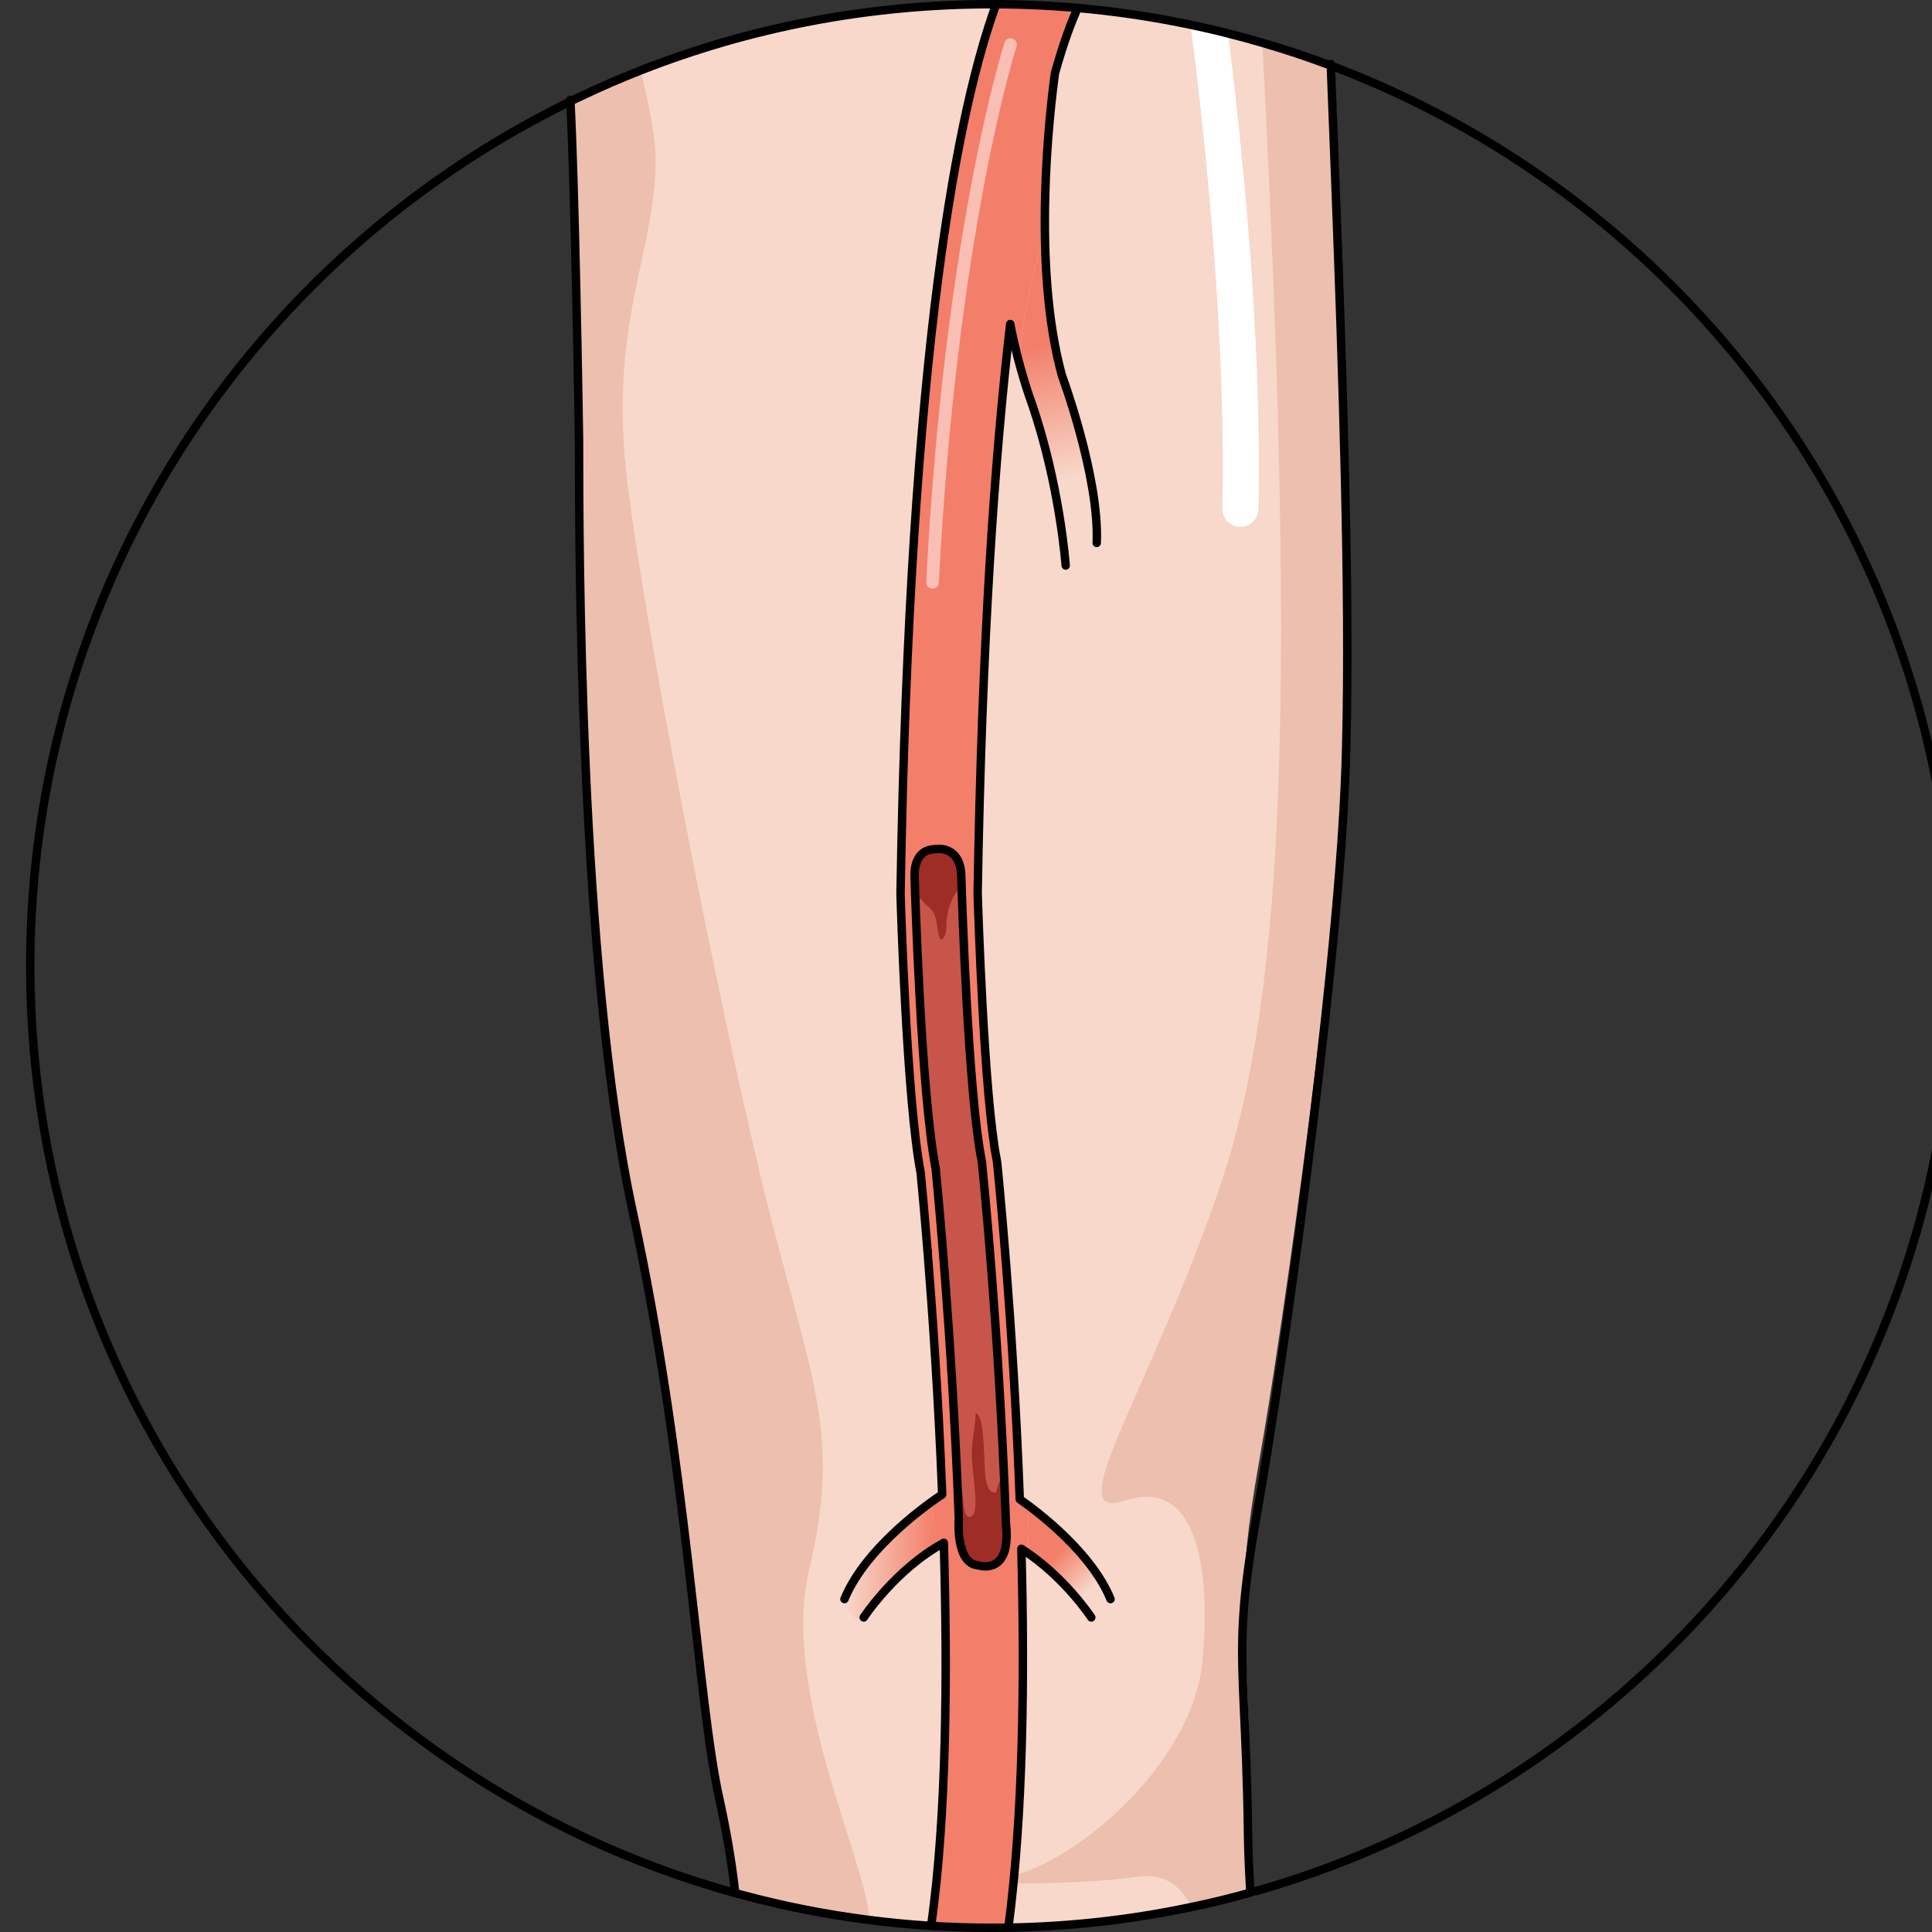 <?xml version="1.0" encoding="utf-8"?>
<!-- Created by: Science Figures, www.sciencefigures.org, Generator: Science Figures Editor -->
<!DOCTYPE svg PUBLIC "-//W3C//DTD SVG 1.1//EN" "http://www.w3.org/Graphics/SVG/1.1/DTD/svg11.dtd">
<svg version="1.1" id="Layer_1" xmlns="http://www.w3.org/2000/svg" xmlns:xlink="http://www.w3.org/1999/xlink" 
	 width="800px" height="800px" viewBox="0 0 228.899 228.899" enable-background="new 0 0 228.899 228.899"
	 xml:space="preserve">
<rect x="0" y="0" width="228.899" height="228.899" fill="#333333" stroke="none"/>
<g>
	<g>
		<g>
			<path fill="#F7D8CA" d="M157.894,7.668c-0.08-0.03-0.149-0.06-0.229-0.09c-2.66-1-5.36-1.91-8.11-2.7
				c-1.35-0.4-2.71-0.77-4.08-1.11c-1.47-0.38-2.95-0.72-4.439-1.03c-7.58-1.59-15.44-2.43-23.5-2.43
				c-14.71,0-28.77,2.79-41.68,7.86c-2.32,0.92-4.61,1.9-6.85,2.97c-0.24,10.23-0.34,23.82-0.38,30.69
				c-0.01,2.71-0.02,4.37-0.02,4.37c0,11.48,0,62.1,6.38,91.439c5.333,24.533,6.438,48.494,8.366,62.4
				c0.379,2.73,1.423,5.045,1.844,6.93c1.13,5.08,2.09,10.83,2.37,17.25c0.002,0.045,0.001,0.092,0.003,0.137l0.22,0.059
				c-0.002-0.045-0.002-0.09-0.004-0.135c4.95,1.34,10.03,2.35,15.22,3.01c4.76,0.609,9.61,0.92,14.53,0.92
				c8.09,0,15.96-0.84,23.57-2.449h0.01c2.37-0.49,4.711-1.061,7.021-1.711c0.002,0.037,0.005,0.074,0.008,0.109l0.453-0.109
				c-0.004-0.039-0.008-0.08-0.011-0.119c-0.4-4.58-0.67-8.85-0.721-12.58c-0.119-8.951-0.489-14.131-0.63-18.5
				c-0.189-5.75,0.011-10.07,1.721-19.689c3-16.9,9.279-61.9,10.37-85.911c0.18-3.979,0.27-8.55,0.289-13.521v-0.27
				C159.693,53.369,158.664,26.999,157.894,7.668z"/>
		</g>
	</g>
	<g>
		<path fill="#FFFFFF" d="M149.094,60.329c-0.03,1.16-0.98,2.09-2.14,2.09h-0.04c-1.181-0.03-2.12-1.01-2.09-2.19
			c0.449-20.12-1.971-43.3-3.79-57.49c1.489,0.31,2.97,0.65,4.439,1.03C147.273,18.208,149.534,40.679,149.094,60.329z"/>
	</g>
	<path fill="#ECBFAF" d="M103.004,227.288c-5.19-0.66-10.911-1.971-15.861-3.311c-0.182-4.195-0.95-7.834-2.575-15.102
		c-0.392-1.766-0.609-5.885-1.009-8.352c-2.204-13.58-4.096-36.947-9.496-61.787c-6.39-29.339-5.24-81.059-5.24-92.539l-0.2-4.37
		l-0.36-7.67v-0.03l-1.03-22.13c0.11-0.07,0.22-0.12,0.34-0.17c0.47-0.24,0.95-0.47,1.43-0.69c2.24-1.07,4.53-2.05,6.85-2.97
		c1.09,4.53,1.89,8.43,1.82,11.31c-0.24,11.08-5.66,19.21-3.32,37.91c2.35,18.71,10.7,61.3,16.12,83.45
		c5.41,22.16,9.35,28.559,5.41,45.049C92.464,200.218,102.424,219.948,103.004,227.288z"/>
	<path fill="#ECBFAF" d="M158.113,7.749l-0.22-0.08c-0.08-0.03-0.149-0.06-0.229-0.09c-2.66-1-5.36-1.91-8.11-2.7
		c3.8,73.87,3.1,111.881-4.979,135.611c-8.29,24.35-19.171,39.898-11.4,37.309c7.77-2.59,10.37,5.701,9.33,18.65
		c-1.04,12.961-16.061,24.881-23.32,25.91c-7.25,1.039,8.29,1.039,15.55,0c2.74-0.391,4.82,0.561,6.37,3.4h0.01
		c2.37-0.49,4.711-1.061,7.021-1.711c0.002,0.037,0.005,0.074,0.008,0.109l0.127-0.031c-0.011-0.127-0.023-0.256-0.034-0.383
		c-0.4-4.561-0.101-8.674-0.15-12.385c-0.141-10.75-0.65-16.08-0.69-21.061v-0.039c-0.03-4.631,0.34-8.971,1.78-17.1
		c2.97-16.711,9.13-60.89,10.33-85.09v-0.14c0.02-0.23,0.03-0.461,0.04-0.681C160.454,67.159,159.074,31.969,158.113,7.749z"/>
	<path fill="none" stroke="#010101" stroke-linecap="round" stroke-linejoin="round" stroke-miterlimit="10" d="M67.574,11.829
		c0.28,5.58,0.52,14.36,0.69,22.3c0,0.01,0,0.02,0,0.03c0.22,9.64,0.34,18.04,0.34,18.04c0,11.48,0,62.09,6.38,91.439
		c6.38,29.352,7.65,57.84,10.21,69.33c0.75,3.41,1.44,7.111,1.89,11.121"/>
	<path fill="none" stroke="#010101" stroke-linecap="round" stroke-linejoin="round" stroke-miterlimit="10" d="M148.134,224.048
		c-0.15-2.379-0.24-4.619-0.271-6.699c-0.17-13.211-0.899-18.221-0.63-24.5c0.04-0.82,0.091-1.66,0.16-2.551c0-0.01,0-0.029,0-0.039
		c0.25-2.961,0.72-6.391,1.561-11.1c3-16.91,9.279-61.9,10.37-85.911c0.079-1.64,0.14-3.36,0.18-5.18c0-0.05,0-0.091,0-0.14
		c0.109-4.32,0.14-9.121,0.109-14.201c0-0.1,0-0.189,0-0.27c-0.13-21.46-1.26-48.03-1.949-65.88"/>
	<g>
		<linearGradient id="SVGID_1_" gradientUnits="userSpaceOnUse" x1="106.694" y1="114.853" x2="127.68" y2="114.853">
			<stop  offset="0.613" style="stop-color:#F37E69"/>
			<stop  offset="0.973" style="stop-color:#F37E69"/>
		</linearGradient>
		<path fill="url(#SVGID_1_)" d="M121.926,184.515c-0.149-1.66-0.238-3.783-0.003-5.686c-0.418-0.314-0.793-0.586-1.103-0.805
			c-0.781-21.039-2.542-38.527-2.676-39.84c-0.016-0.145-0.037-0.287-0.066-0.432c-1.484-7.419-2.195-29.817-2.247-31.531
			c0.501-29.954,2.022-51.701,3.859-67.433c0.294,1.554,0.639,3.011,0.976,4.291c0.395-4.2,1.255-9.967,3.131-15.198
			c-0.094-8.491,0.824-16.116,1.195-18.829c1.047-3.745,1.986-6.172,2.688-7.693c-3.183-0.284-6.402-0.439-9.656-0.453
			c-4.344,11.864-10.242,39.888-11.329,105.27c-0.002,0.069-0.002,0.139,0.001,0.209c0.028,0.996,0.725,24.31,2.378,32.931
			c0.2,2.014,1.79,18.471,2.554,38.143c-0.219,0.145-0.673,0.447-1.282,0.889l0.829,5.219c0.215-0.127,0.427-0.258,0.647-0.377
			c0.451,15.566,0.28,32.398-1.524,45.367c2.394,0.154,4.804,0.242,7.235,0.242c0.655,0,1.305-0.02,1.957-0.031
			c1.726-13.184,1.927-29.619,1.518-44.867C121.321,184.101,121.627,184.306,121.926,184.515z"/>
		<linearGradient id="SVGID_2_" gradientUnits="userSpaceOnUse" x1="128.858" y1="188.59" x2="124.786" y2="184.242">
			<stop  offset="0" style="stop-color:#F37E69;stop-opacity:0"/>
			<stop  offset="0.973" style="stop-color:#F37E69"/>
		</linearGradient>
		<path fill="url(#SVGID_2_)" d="M121.922,178.829c-0.234,1.902-0.146,4.025,0.003,5.686c4.542,3.195,7.366,7.516,7.366,7.516
			c1.739-0.217,2.282-2.174,2.282-2.174C129.613,185.104,124.731,180.938,121.922,178.829z"/>
		<linearGradient id="SVGID_3_" gradientUnits="userSpaceOnUse" x1="127.349" y1="56.387" x2="123.106" y2="40.395">
			<stop  offset="0" style="stop-color:#F37E69;stop-opacity:0"/>
			<stop  offset="0.973" style="stop-color:#F37E69"/>
		</linearGradient>
		<path fill="url(#SVGID_3_)" d="M122.189,48.04c3.377,9.729,4.071,19.36,4.071,19.36c0.892-0.224,3.678-2.675,3.678-2.675
			c0.334-7.802-4.124-19.838-4.124-19.838c-1.438-5.248-1.954-11.32-2.017-17.004c-1.875,5.231-2.736,10.999-3.131,15.198
			C121.446,46.036,122.189,48.04,122.189,48.04z"/>
		<linearGradient id="SVGID_4_" gradientUnits="userSpaceOnUse" x1="100.048" y1="185.19" x2="111.175" y2="185.19">
			<stop  offset="0" style="stop-color:#F37E69;stop-opacity:0"/>
			<stop  offset="0.973" style="stop-color:#F37E69"/>
		</linearGradient>
		<path fill="url(#SVGID_4_)" d="M110.346,178.349c-2.632,1.906-8.175,6.367-10.298,11.508c0,0,0.543,1.957,2.283,2.174
			c0,0,3.446-5.262,8.844-8.463L110.346,178.349z"/>
		<path fill="#C7554A" d="M119.185,180.54l-0.038-1.014c-0.811-21.834-2.608-39.834-2.809-41.803
			c-0.009-0.088-0.021-0.178-0.041-0.271c-1.582-7.91-2.332-30.937-2.405-33.633c-0.103-3.822-3.114-3.21-3.114-3.21
			c-2.681,0.046-2.416,3.229-2.416,3.229l0.001,0.129c0.03,1.033,0.756,25.419,2.469,34.345l0.018,0.092l0.009,0.092
			c0.191,1.926,1.887,19.406,2.697,40.281l0.045,1.154c0,0-0.446,5.344,2.323,5.529C115.924,185.46,119.86,186.794,119.185,180.54z"
			/>
		<path fill="#9E2D26" d="M119.185,180.54l-0.038-1.014c-0.055-1.473-0.114-2.926-0.177-4.359c-0.674-0.023-0.749,1.188-0.998,1.672
			c-1.485,0.131-1.252-3.299-1.352-4.305c-0.097-0.973-0.063-4.822-1.036-5.15c0.003,1.738-0.533,3.42-0.44,5.256
			c0.085,1.678,0.355,3.279,0.421,4.955c0.02,0.504,0.09,2.141-0.735,2.115c-0.679-0.02-0.666-1.762-0.738-2.221
			c-0.142-0.895-0.316-2.127-0.724-3.127c0.066,1.451,0.128,2.924,0.187,4.414l0.045,1.154c0,0-0.446,5.344,2.323,5.529
			C115.924,185.46,119.86,186.794,119.185,180.54z"/>
		<path fill="#9E2D26" d="M113.893,103.819c-0.103-3.822-3.114-3.21-3.114-3.21c-2.681,0.046-2.416,3.229-2.416,3.229l0.001,0.129
			c0.004,0.158,0.026,0.874,0.064,1.998c0.579,0.334,0.976,1.014,1.518,1.426c1.019,0.776,0.968,1.777,1.183,2.965
			c0.121,0.671,0.29,1.421,0.726,0.656c0.307-0.539,0.265-1.154,0.293-1.748c0.051-1.1,0.423-2.479,1.039-3.406
			c0.217-0.326,0.483-0.525,0.746-0.725C113.914,104.529,113.9,104.078,113.893,103.819z"/>
		<path fill="none" stroke="#010101" stroke-linecap="round" stroke-linejoin="round" stroke-miterlimit="10" d="M131.574,189.456
			c-2.253-5.461-8.366-10.15-10.755-11.832c-0.781-21.039-2.542-38.527-2.676-39.84c-0.016-0.145-0.037-0.287-0.066-0.432
			c-1.484-7.419-2.195-29.817-2.247-31.531c0.501-29.954,2.022-51.701,3.859-67.433c0.973,5.141,2.499,9.25,2.499,9.25
			C125.566,57.368,126.26,67,126.26,67"/>
		<path fill="none" stroke="#010101" stroke-linecap="round" stroke-linejoin="round" stroke-miterlimit="10" d="M119.485,228.265
			c1.737-13.197,1.934-29.48,1.523-44.764c5.076,3.221,8.284,8.129,8.284,8.129"/>
		<path fill="none" stroke="#010101" stroke-linecap="round" stroke-linejoin="round" stroke-miterlimit="10" d="M102.331,191.63
			c0,0,3.719-5.695,9.491-8.84c0.451,15.596,0.327,32.299-1.487,45.277"/>
		<path fill="none" stroke="#010101" stroke-linecap="round" stroke-linejoin="round" stroke-miterlimit="10" d="M119.185,180.54
			l-0.038-1.014c-0.811-21.834-2.608-39.834-2.809-41.803c-0.009-0.088-0.021-0.178-0.041-0.271
			c-1.582-7.91-2.332-30.937-2.405-33.633c-0.103-3.822-3.114-3.21-3.114-3.21c-2.681,0.046-2.416,3.229-2.416,3.229l0.001,0.129
			c0.03,1.033,0.756,25.419,2.469,34.345l0.018,0.092l0.009,0.092c0.191,1.926,1.887,19.406,2.697,40.281l0.045,1.154
			c0,0-0.446,5.344,2.323,5.529C115.924,185.46,119.86,186.794,119.185,180.54z"/>
		<path fill="none" stroke="#010101" stroke-linecap="round" stroke-linejoin="round" stroke-miterlimit="10" d="M113.673,179.569"
			/>
		<path fill="none" stroke="#010101" stroke-linecap="round" stroke-linejoin="round" stroke-miterlimit="10" d="M118.969,179.905"
			/>
		<g>
			<path fill="none" stroke="#010101" stroke-linecap="round" stroke-linejoin="round" stroke-miterlimit="10" d="M100.048,189.456
				c2.614-6.33,10.415-11.631,11.58-12.396c-0.444-11.432-1.167-21.77-1.733-28.826"/>
			<path fill="none" stroke="#010101" stroke-linecap="round" stroke-linejoin="round" stroke-miterlimit="10" d="M129.938,64.325
				c0.334-7.802-4.124-19.838-4.124-19.838c-3.586-13.085-1.441-31.304-0.821-35.833c1.047-3.745,1.986-6.172,2.688-7.693"/>
			<path fill="none" stroke="#010101" stroke-linecap="round" stroke-linejoin="round" stroke-miterlimit="10" d="M118.024,0.507
				c-4.344,11.864-10.242,39.888-11.329,105.27c-0.002,0.069-0.002,0.139,0.001,0.209c0.028,0.996,0.725,24.31,2.378,32.931
				c0.083,0.844,0.412,4.229,0.82,9.316"/>
		</g>
		<g opacity="0.5">
			<path fill="#FFFFFF" d="M110.48,69.75c-0.013,0-0.026-0.001-0.04-0.002c-0.414-0.021-0.731-0.374-0.71-0.787
				c2.177-41.754,9.207-63.696,9.278-63.913c0.128-0.394,0.554-0.609,0.945-0.48c0.394,0.128,0.609,0.552,0.48,0.945
				c-0.07,0.215-7.04,21.996-9.206,63.526C111.208,69.439,110.876,69.75,110.48,69.75z"/>
		</g>
	</g>
	<path fill="none" stroke="#000000" stroke-miterlimit="10" d="M231.483,114.46c0,52.089-34.949,96.009-82.689,109.599
		c-0.07,0.02-0.58,0.027-0.649,0.049c-0.15,0.039,0.14,0.092-0.011,0.131c-2.31,0.65-4.65,1.221-7.021,1.711h-0.01
		c-7.609,1.609-15.479,2.449-23.57,2.449c-4.92,0-9.77-0.311-14.53-0.92c-5.19-0.66-10.27-1.67-15.22-3.01
		c-0.07-0.01-0.15-0.029-0.22-0.061c-0.16-0.039-0.32-0.08-0.48-0.129c-48.15-13.32-83.5-57.441-83.5-109.82
		c0-44.881,25.94-83.7,63.65-102.271c0.11-0.07,0.22-0.12,0.34-0.17c0.47-0.24,0.95-0.47,1.43-0.69c2.24-1.07,4.53-2.05,6.85-2.97
		c12.91-5.07,26.97-7.86,41.68-7.86c8.06,0,15.92,0.84,23.5,2.43c1.489,0.31,2.97,0.65,4.439,1.03c1.37,0.34,2.73,0.71,4.08,1.11
		c2.75,0.79,5.45,1.7,8.11,2.7c0.08,0.03,0.149,0.06,0.229,0.09c0.07,0.02,0.15,0.05,0.22,0.08
		C201.014,24.29,231.483,65.82,231.483,114.46z"/>
</g>
</svg>
